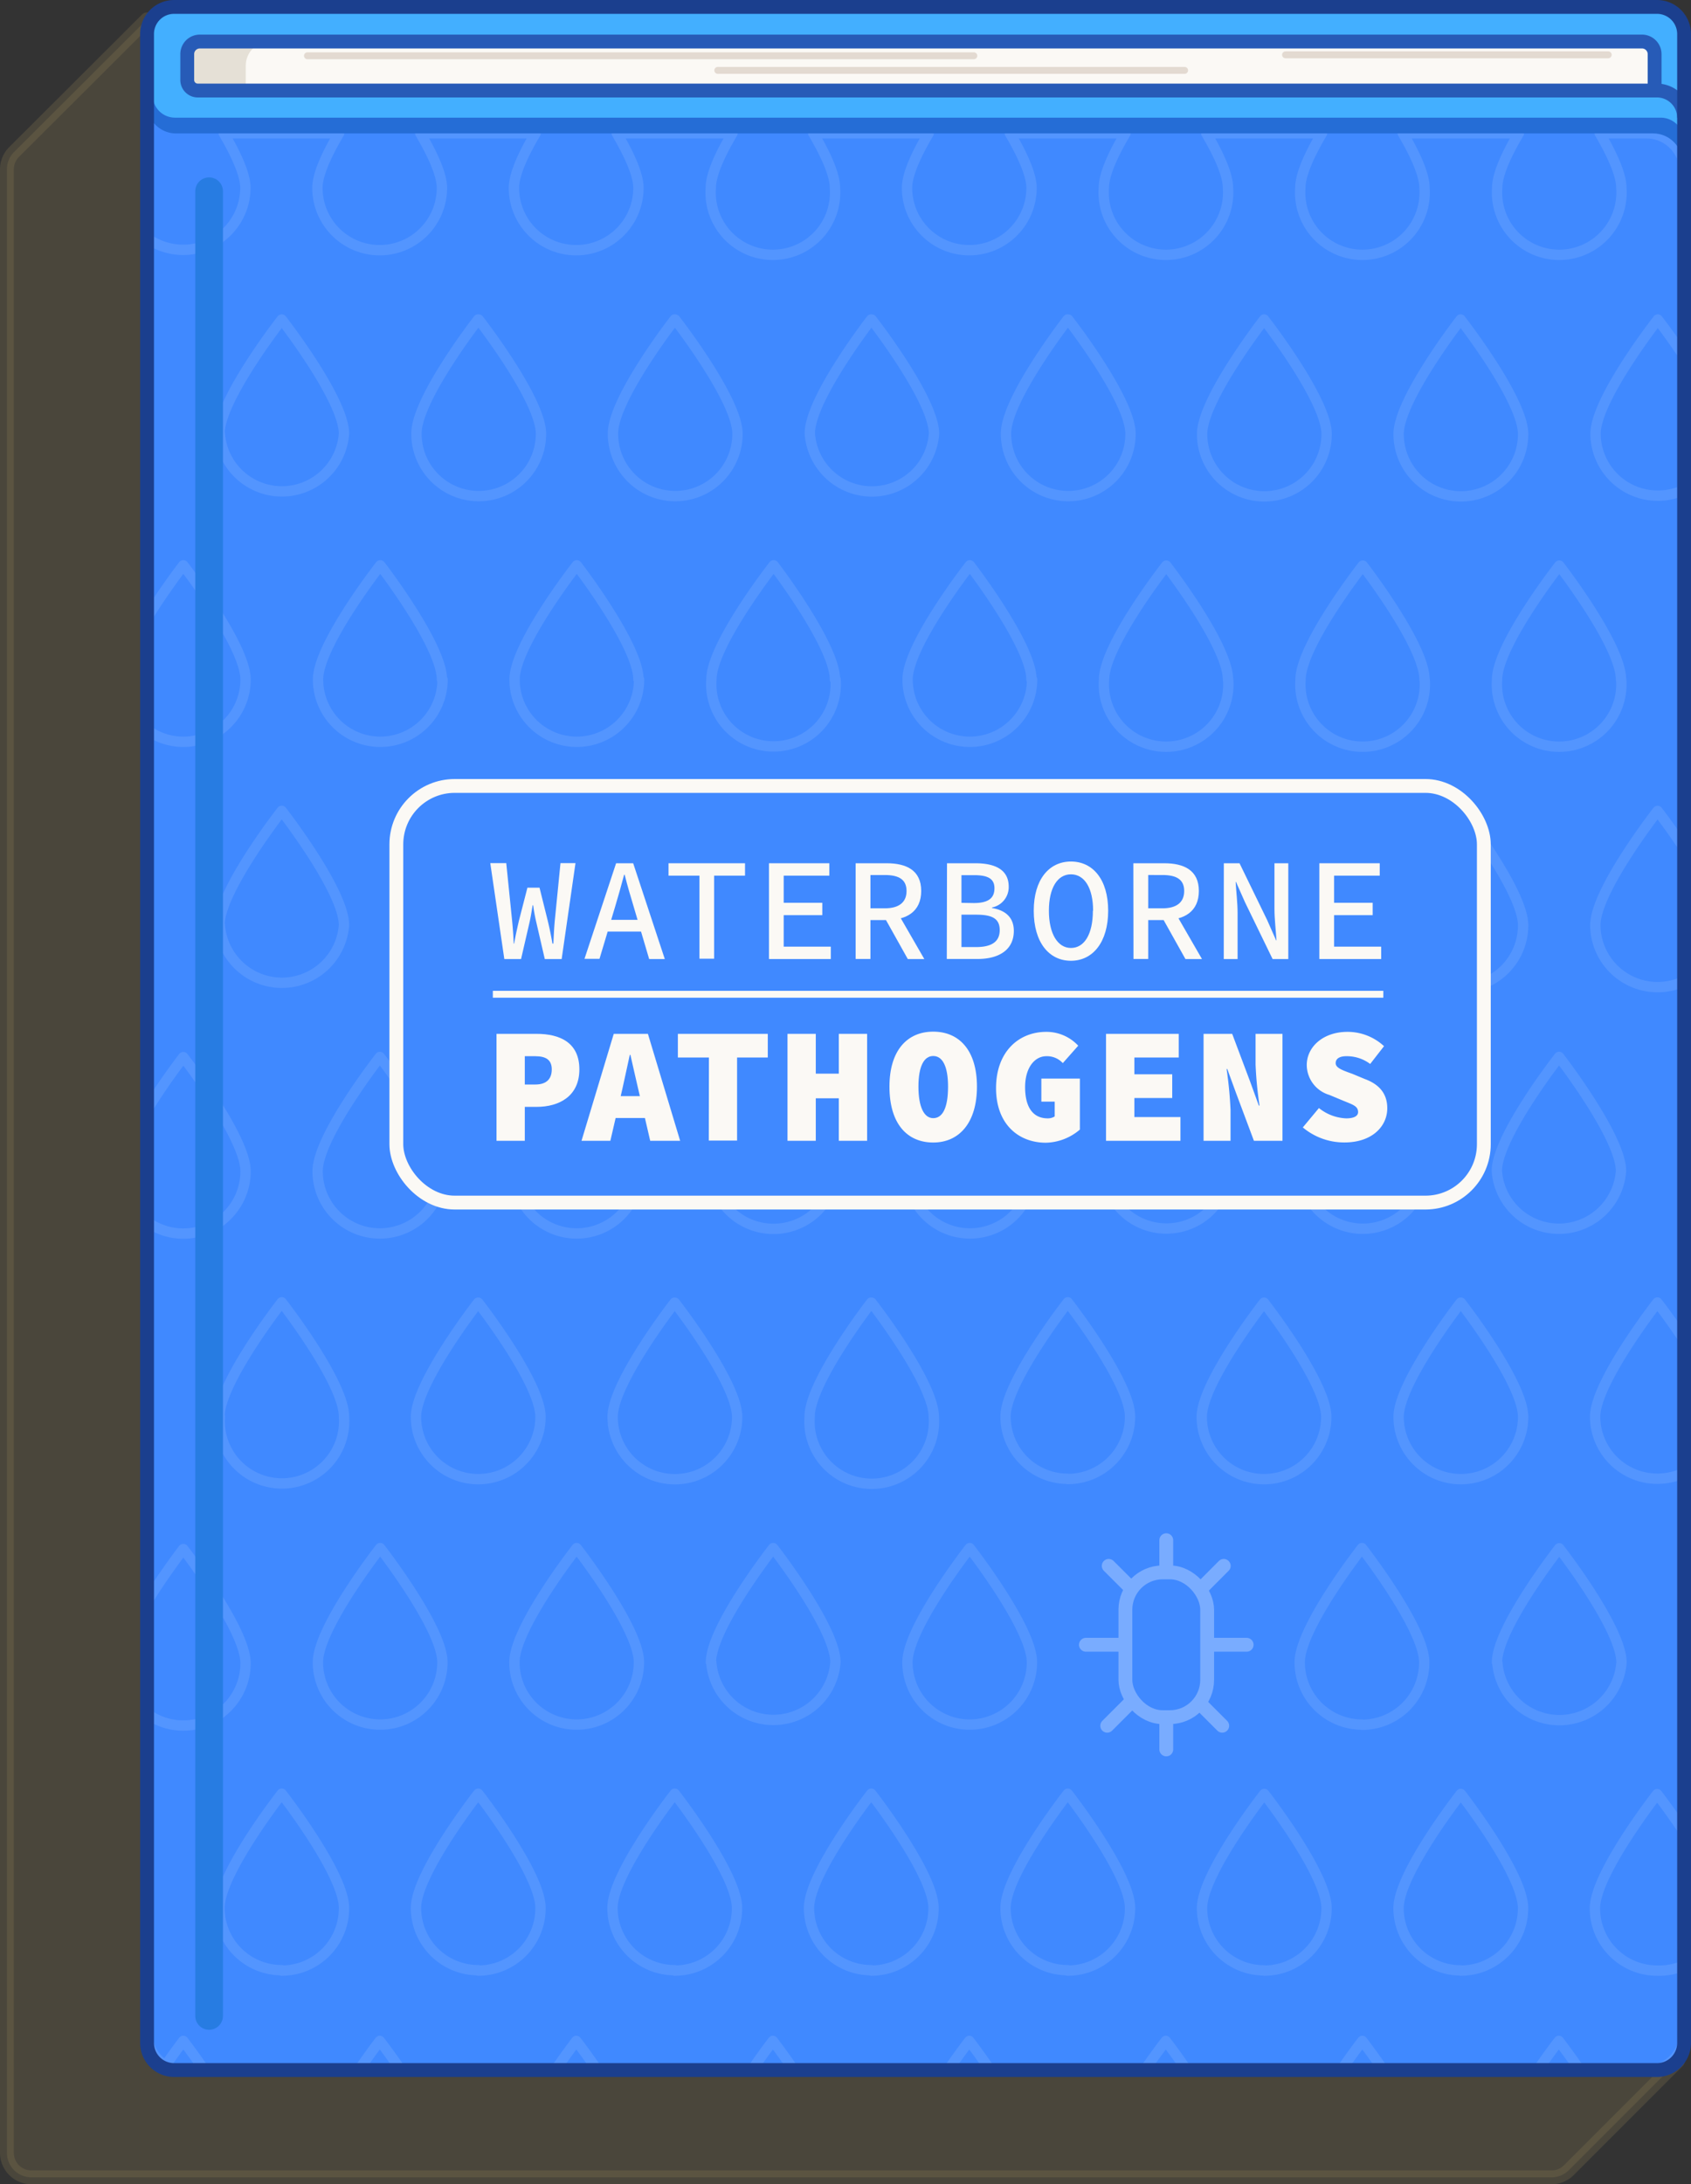 <svg xmlns="http://www.w3.org/2000/svg" xmlns:xlink="http://www.w3.org/1999/xlink" viewBox="0 0 244.47 315.6"><rect x="0" y="0" width="244.47" height="315.6" fill="#333333" stroke="none"/><defs><style>.cls-1{fill:#84754f;stroke:#84754f;opacity:0.29;}.cls-1,.cls-10,.cls-13,.cls-14,.cls-16{stroke-linecap:round;}.cls-1,.cls-13,.cls-14,.cls-7,.cls-8,.cls-9{stroke-linejoin:round;}.cls-1,.cls-11,.cls-13,.cls-14,.cls-15,.cls-8{stroke-width:2px;}.cls-2{fill:#43afff;}.cls-3{fill:#e5e0d6;}.cls-4{fill:#fbf9f5;}.cls-5{fill:#256dd6;}.cls-14,.cls-6,.cls-8,.cls-9{fill:#4089ff;}.cls-10,.cls-11,.cls-13,.cls-15,.cls-16,.cls-7{fill:none;}.cls-13,.cls-14,.cls-7{stroke:#fff;}.cls-7{stroke-width:1.5px;opacity:0.1;}.cls-8,.cls-9{stroke:#fbf9f5;}.cls-10{stroke:#277ce2;stroke-width:4px;}.cls-10,.cls-11,.cls-15,.cls-16{stroke-miterlimit:10;}.cls-11{stroke:#275bb7;}.cls-12{opacity:0.3;}.cls-15{stroke:#1b3f8e;}.cls-16{stroke:#ccbcae;opacity:0.51;}</style></defs><g id="Layer_2" data-name="Layer 2"><g id="books"><path class="cls-1" d="M21.26,2.79,2,22a3.55,3.55,0,0,0-1,2.52V311.05a3.55,3.55,0,0,0,3.56,3.55h219.7a3.52,3.52,0,0,0,2.51-1l15.81-15.81Z"/><rect class="cls-2" x="21.26" y="1" width="222.21" height="283.89" rx="5.52"/><rect class="cls-3" x="27.07" y="5.97" width="212.14" height="282.47" rx="3.51"/><rect class="cls-4" x="35.53" y="5.97" width="203.67" height="282.47" rx="3.51"/><rect class="cls-2" x="21.26" y="13.07" width="222.21" height="282.47" rx="5.52"/><rect class="cls-5" x="21.26" y="16.63" width="222.21" height="282.47" rx="5.52"/><rect class="cls-6" x="21.26" y="13.07" width="222.21" height="286.02" rx="5.52"/><path class="cls-7" d="M239.58,284.73a9,9,0,0,1-9-9c0-5,9-16.5,9-16.5s1.86,2.39,3.89,5.46v-51.9a9,9,0,0,1-12.86-8.09c0-4.95,9-16.5,9-16.5s1.86,2.39,3.89,5.46v-51.9a9,9,0,0,1-12.86-8.08c0-5,9-16.51,9-16.51s1.86,2.4,3.89,5.47V70.75a9,9,0,0,1-12.86-8.08c0-5,9-16.5,9-16.5s1.86,2.39,3.89,5.46V24.78A5.52,5.52,0,0,0,238,19.26h-6.72c1.7,2.91,3.12,5.92,3.12,7.89a9,9,0,1,1-17.95,0c0-2,1.42-5,3.13-7.89H202.81c1.71,2.91,3.13,5.92,3.13,7.89a9,9,0,1,1-17.95,0c0-2,1.42-5,3.13-7.89H174.4c1.71,2.91,3.13,5.92,3.13,7.89a9,9,0,1,1-17.95,0c0-2,1.42-5,3.13-7.89H146c1.71,2.91,3.13,5.92,3.13,7.89a9,9,0,1,1-18,0c0-2,1.42-5,3.13-7.89H117.58c1.71,2.91,3.13,5.92,3.13,7.89a9,9,0,1,1-17.95,0c0-2,1.42-5,3.13-7.89H89.17c1.71,2.91,3.13,5.92,3.13,7.89a9,9,0,1,1-18,0c0-2,1.42-5,3.13-7.89H60.76c1.71,2.91,3.13,5.92,3.13,7.89a9,9,0,1,1-18,0c0-2,1.42-5,3.13-7.89H32.35c1.71,2.91,3.13,5.92,3.13,7.89a9,9,0,0,1-14.22,7.28v28c0,.09,0,.18,0,.26s0,.18,0,.27V89.28c2.46-4,5.24-7.6,5.24-7.6s9,11.55,9,16.5a9,9,0,0,1-9,9,8.88,8.88,0,0,1-5.24-1.71v28c0,.08,0,.17,0,.26s0,.18,0,.27v26.34c2.46-4,5.24-7.6,5.24-7.6s9,11.54,9,16.5a9,9,0,0,1-9,9,8.87,8.87,0,0,1-5.24-1.7v28c0,.09,0,.18,0,.26s0,.18,0,.28v26.34c2.46-4,5.24-7.6,5.24-7.6s9,11.54,9,16.5a9,9,0,0,1-9,9,8.87,8.87,0,0,1-5.24-1.7v28c0,.09,0,.18,0,.26s0,.18,0,.27v17.56a5.52,5.52,0,0,0,2.67,4.72c1.45-2.09,2.57-3.54,2.57-3.54s1.42,1.83,3.13,4.34H51.79c1.7-2.51,3.12-4.34,3.12-4.34s1.42,1.83,3.13,4.34H80.2c1.71-2.51,3.12-4.34,3.12-4.34s1.42,1.83,3.13,4.34h22.16c1.71-2.51,3.13-4.34,3.13-4.34s1.41,1.83,3.12,4.34H137c1.71-2.51,3.13-4.34,3.13-4.34s1.41,1.83,3.12,4.34h22.16c1.71-2.51,3.13-4.34,3.13-4.34s1.42,1.83,3.12,4.34h22.16c1.71-2.51,3.13-4.34,3.13-4.34s1.42,1.83,3.13,4.34h22.15c1.71-2.51,3.13-4.34,3.13-4.34s1.42,1.83,3.13,4.34H238a5.52,5.52,0,0,0,5.52-5.52v-9.75A8.9,8.9,0,0,1,239.58,284.73Zm-5.23-115.52a9,9,0,0,1-17.95,0c0-5,9-16.5,9-16.5S234.35,164.25,234.35,169.21Zm-42.61,35.51a9,9,0,1,1-18,0c0-4.95,9-16.5,9-16.5S191.74,199.77,191.74,204.72Zm-18-71c0-5,9-16.51,9-16.51s9,11.55,9,16.51a9,9,0,0,1-18,0ZM188,169.21c0-5,9-16.5,9-16.5s9,11.54,9,16.5a9,9,0,0,1-17.95,0ZM202.2,133.7c0-5,9-16.51,9-16.51s9,11.55,9,16.51a9,9,0,0,1-18,0Zm9,54.52s9,11.55,9,16.5a9,9,0,1,1-18,0C202.2,199.77,211.17,188.22,211.17,188.22Zm23.18-90a9,9,0,1,1-17.95,0c0-5,9-16.5,9-16.5S234.35,93.23,234.35,98.18Zm-23.18-52s9,11.54,9,16.5a9,9,0,0,1-18,0C202.2,57.71,211.17,46.17,211.17,46.17Zm-5.23,52a9,9,0,1,1-17.95,0c0-5,9-16.5,9-16.5S205.94,93.23,205.94,98.18Zm-23.18-52s9,11.54,9,16.5a9,9,0,0,1-18,0C173.79,57.71,182.76,46.17,182.76,46.17Zm-5.23,52a9,9,0,1,1-17.95,0c0-5,9-16.5,9-16.5S177.53,93.23,177.53,98.18Zm-113.64,71a9,9,0,0,1-18,0c0-5,9-16.5,9-16.5S63.89,164.25,63.89,169.21ZM60.14,133.7c0-5,9-16.51,9-16.51s9,11.55,9,16.51a9,9,0,0,1-18,0Zm9,54.52s9,11.55,9,16.5a9,9,0,1,1-18,0C60.14,199.77,69.12,188.22,69.12,188.22Zm5.23-19c0-5,9-16.5,9-16.5s9,11.54,9,16.5a9,9,0,0,1-18,0Zm14.2-35.51c0-5,9-16.51,9-16.51s9,11.55,9,16.51a9,9,0,0,1-18,0Zm9,54.52s9,11.55,9,16.5a9,9,0,1,1-18,0C88.55,199.77,97.53,188.22,97.53,188.22Zm5.23-19c0-5,9-16.5,9-16.5s9,11.54,9,16.5a9,9,0,0,1-17.95,0ZM117,133.7c0-5,9-16.51,9-16.51s9,11.55,9,16.51a9,9,0,0,1-17.95,0Zm9,54.52s9,11.55,9,16.5a9,9,0,1,1-17.95,0C117,199.77,125.94,188.22,125.94,188.22Zm5.23-19c0-5,9-16.5,9-16.5s9,11.54,9,16.5a9,9,0,0,1-18,0Zm14.21-35.51c0-5,9-16.51,9-16.51s9,11.55,9,16.51a9,9,0,0,1-18,0Zm9-87.53s9,11.54,9,16.5a9,9,0,0,1-18,0C145.38,57.71,154.35,46.17,154.35,46.17Zm-5.23,52a9,9,0,1,1-18,0c0-5,9-16.5,9-16.5S149.12,93.23,149.12,98.18Zm-23.18-52s9,11.54,9,16.5a9,9,0,0,1-17.95,0C117,57.71,125.94,46.17,125.94,46.17Zm-5.23,52a9,9,0,1,1-17.95,0c0-5,9-16.5,9-16.5S120.71,93.23,120.71,98.18Zm-23.18-52s9,11.54,9,16.5a9,9,0,0,1-18,0C88.55,57.71,97.53,46.17,97.53,46.17Zm-5.23,52a9,9,0,1,1-18,0c0-5,9-16.5,9-16.5S92.3,93.23,92.3,98.18Zm-23.18-52s9,11.54,9,16.5a9,9,0,0,1-18,0C60.14,57.71,69.12,46.17,69.12,46.17Zm-5.23,52a9,9,0,1,1-18,0c0-5,9-16.5,9-16.5S63.89,93.23,63.89,98.18ZM31.73,62.67c0-5,9-16.5,9-16.5s9,11.54,9,16.5a9,9,0,0,1-17.95,0Zm0,71c0-5,9-16.51,9-16.51s9,11.55,9,16.51a9,9,0,0,1-17.95,0Zm0,71c0-4.95,9-16.5,9-16.5s9,11.55,9,16.5a9,9,0,1,1-17.95,0Zm9,80a9,9,0,0,1-9-9c0-5,9-16.5,9-16.5s9,11.54,9,16.5A9,9,0,0,1,40.71,284.73Zm5.23-44.49c0-5,9-16.5,9-16.5s9,11.54,9,16.5a9,9,0,0,1-18,0Zm23.18,44.49a9,9,0,0,1-9-9c0-5,9-16.5,9-16.5s9,11.54,9,16.5A9,9,0,0,1,69.12,284.73Zm5.23-44.49c0-5,9-16.5,9-16.5s9,11.54,9,16.5a9,9,0,0,1-18,0Zm23.18,44.49a9,9,0,0,1-9-9c0-5,9-16.5,9-16.5s9,11.54,9,16.5A9,9,0,0,1,97.53,284.73Zm5.23-44.49c0-5,9-16.5,9-16.5s9,11.54,9,16.5a9,9,0,0,1-17.95,0Zm23.18,44.49a9,9,0,0,1-9-9c0-5,9-16.5,9-16.5s9,11.54,9,16.5A9,9,0,0,1,125.94,284.73Zm5.23-44.49c0-5,9-16.5,9-16.5s9,11.54,9,16.5a9,9,0,0,1-18,0Zm23.18,44.49a9,9,0,0,1-9-9c0-5,9-16.5,9-16.5s9,11.54,9,16.5A9,9,0,0,1,154.35,284.73Zm0-71a9,9,0,0,1-9-9c0-4.95,9-16.5,9-16.5s9,11.55,9,16.5A9,9,0,0,1,154.35,213.7Zm5.23-44.49c0-5,9-16.5,9-16.5s9,11.54,9,16.5a9,9,0,0,1-17.95,0Zm23.18,115.52a9,9,0,0,1-9-9c0-5,9-16.5,9-16.5s9,11.54,9,16.5A9,9,0,0,1,182.76,284.73Zm14.12-35.52a9,9,0,0,1-9-9c0-5,9-16.5,9-16.5s9,11.54,9,16.5A9,9,0,0,1,196.88,249.21Zm14.29,35.52a9,9,0,0,1-9-9c0-5,9-16.5,9-16.5s9,11.54,9,16.5A9,9,0,0,1,211.17,284.73Zm5.23-44.49c0-5,9-16.5,9-16.5s9,11.54,9,16.5a9,9,0,0,1-17.95,0Z"/><rect class="cls-8" x="57.3" y="113.56" width="157.22" height="60.2" rx="8.44"/><path class="cls-4" d="M70.88,124.71h2.31l.85,8.35c.11,1.17.17,1.94.23,3.28h.06c.24-1.34.42-2.11.68-3.26l1.24-4.82H78l1.2,4.82c.27,1.14.43,1.91.67,3.26H80c.07-1.35.1-2.12.2-3.26l.83-8.37H83.2l-2,13.86H78.76l-1.21-5.24a25.49,25.49,0,0,1-.47-2.53H77c-.14.84-.26,1.68-.46,2.53l-1.21,5.24H72.91Z"/><path class="cls-4" d="M89.07,124.73h2.47l4.57,13.84H93.85L91.61,131c-.45-1.5-.9-3-1.3-4.61h-.08c-.42,1.57-.85,3.11-1.3,4.61l-2.26,7.54H84.5Zm-2,8.18h6.42v1.69H87.06Z"/><path class="cls-4" d="M101.12,126.52H96.65v-1.79h11.06v1.79h-4.47v12h-2.12Z"/><path class="cls-4" d="M111.17,124.73h8.73v1.79h-6.6v3.92h5.58v1.79H113.3v4.55h6.81v1.79h-8.94Z"/><path class="cls-4" d="M123.7,124.73h4.48c2.84,0,5,1,5,4s-2.14,4.21-5,4.21h-2.34v5.62H123.7Zm4.23,6.51c2,0,3.13-.84,3.13-2.5s-1.11-2.31-3.13-2.31h-2.09v4.81Zm1.43-.07,4.27,7.4h-2.39l-3.47-6.2Z"/><path class="cls-4" d="M136.91,124.73H141c2.84,0,4.83.91,4.83,3.39a3,3,0,0,1-2.41,3v.08c2,.33,3.15,1.41,3.15,3.3,0,2.75-2.16,4.06-5.24,4.06h-4.45Zm3.86,5.75c2.15,0,3-.73,3-2.14s-1-1.89-2.95-1.89H139v4Zm.34,6.36c2.19,0,3.42-.73,3.42-2.45s-1.17-2.23-3.42-2.23H139v4.68Z"/><path class="cls-4" d="M149.45,131.59c0-4.52,2.22-7.11,5.38-7.11s5.38,2.59,5.38,7.11-2.21,7.23-5.38,7.23S149.45,136.17,149.45,131.59Zm8.58,0c0-3.33-1.27-5.26-3.2-5.26s-3.19,1.93-3.19,5.26,1.27,5.38,3.19,5.38S158,135,158,131.59Z"/><path class="cls-4" d="M163.85,124.73h4.47c2.84,0,5,1,5,4s-2.14,4.21-5,4.21H166v5.62h-2.13Zm4.22,6.51c2,0,3.13-.84,3.13-2.5s-1.11-2.31-3.13-2.31H166v4.81Zm1.43-.07,4.27,7.4h-2.39l-3.47-6.2Z"/><path class="cls-4" d="M176.93,124.73h2.27l4,8.22,1.29,2.92h.05c-.08-1.4-.29-3.05-.29-4.56v-6.58h2v13.84h-2.27l-4-8.23-1.29-2.91h-.05c.08,1.44.28,3,.28,4.5v6.64h-2Z"/><path class="cls-4" d="M190.74,124.73h8.73v1.79h-6.6v3.92h5.58v1.79h-5.58v4.55h6.81v1.79h-8.94Z"/><path class="cls-4" d="M71.78,149.38h5.8c3.33,0,6.18,1.23,6.18,5.13s-2.94,5.42-6.18,5.42H75.87v4.9H71.78Zm5.61,7.32c1.62,0,2.38-.81,2.38-2.19s-.86-1.9-2.38-1.9H75.87v4.09Z"/><path class="cls-4" d="M88.73,149.38h4.94l4.66,15.45H94l-1.74-7.51c-.33-1.48-.78-3.33-1.12-4.9h-.09c-.34,1.57-.74,3.42-1.07,4.9l-1.74,7.51H84.07Zm-1.31,9h7.51v3.16H87.42Z"/><path class="cls-4" d="M102.49,152.8H98v-3.42h13v3.42h-4.44v12h-4.09Z"/><path class="cls-4" d="M113.85,149.38h4.09v5.75h3.33v-5.75h4.09v15.45h-4.09v-6.14h-3.33v6.14h-4.09Z"/><path class="cls-4" d="M128.59,157c0-5.23,2.57-7.94,6.33-7.94s6.32,2.71,6.32,7.94-2.57,8.08-6.32,8.08S128.59,162.4,128.59,157Zm8.47,0c0-2.95-.81-4.42-2.14-4.42s-2.14,1.47-2.14,4.42.81,4.56,2.14,4.56S137.06,160.12,137.06,157Z"/><path class="cls-4" d="M144,157.22c0-5.23,3.25-8.13,7.27-8.13a6.28,6.28,0,0,1,4.61,2l-2.23,2.52a3.08,3.08,0,0,0-2.38-1c-1.69,0-3.07,1.66-3.07,4.47s1.07,4.51,3.28,4.51a1.83,1.83,0,0,0,1-.28v-2.14h-1.93v-3.33h5.57v7.37a7.8,7.8,0,0,1-4.92,1.9C147.32,165.11,144,162.5,144,157.22Z"/><path class="cls-4" d="M159.9,149.38h10.51v3.42H164v2.42h5.47v3.43H164v2.75h6.66v3.43H159.9Z"/><path class="cls-4" d="M174,149.38h4.14l2.59,6.89,1.26,3.47h.1a54.94,54.94,0,0,1-.57-5.9v-4.46h3.89v15.45h-4.13l-2.59-6.92-1.26-3.45h-.1a57.84,57.84,0,0,1,.57,5.9v4.47H174Z"/><path class="cls-4" d="M188.35,162.9l2.33-2.8a6.68,6.68,0,0,0,3.94,1.49c1.24,0,1.72-.4,1.72-.9,0-.9-.81-1.09-2.24-1.69l-1.92-.8a4.54,4.54,0,0,1-3.26-4.31c0-2.64,2.38-4.8,5.89-4.8a7.76,7.76,0,0,1,5.28,2.07l-2,2.57a5.61,5.61,0,0,0-3.47-1.12c-.91,0-1.52.33-1.52,1s.88,1,2.42,1.55l1.78.74c2.07.76,3.26,2.09,3.26,4.23,0,2.61-2.19,4.94-6.18,4.94A9.29,9.29,0,0,1,188.35,162.9Z"/><line class="cls-9" x1="71.25" y1="143.66" x2="199.99" y2="143.66"/><line class="cls-10" x1="30.23" y1="27.63" x2="30.23" y2="291.28"/><path class="cls-5" d="M21.26,13.07v2a4.2,4.2,0,0,0,4.2,4.21H239a4.21,4.21,0,0,1,4.21,4.21v1l.15-8a3.32,3.32,0,0,0-3.32-3.39Z"/><path class="cls-2" d="M239.63,12.89H22.08v.89A3.22,3.22,0,0,0,25.31,17H240.08a3.34,3.34,0,0,1,3.34,3.39l0,1.2V16.68A3.78,3.78,0,0,0,239.63,12.89Z"/><path class="cls-11" d="M243.47,17a3.93,3.93,0,0,0-3.92-3.92H28.6a1.52,1.52,0,0,1-1.53-1.53V7.79A1.82,1.82,0,0,1,28.89,6h208.5a1.83,1.83,0,0,1,1.82,1.82v4.72"/><g class="cls-12"><line class="cls-13" x1="168.61" y1="222.54" x2="168.61" y2="229.97"/><line class="cls-13" x1="168.61" y1="245.34" x2="168.61" y2="252.77"/><line class="cls-13" x1="156.99" y1="237.65" x2="164.42" y2="237.65"/><line class="cls-13" x1="172.79" y1="237.65" x2="180.23" y2="237.65"/><line class="cls-13" x1="160.29" y1="226.25" x2="165.55" y2="231.51"/><line class="cls-13" x1="171.67" y1="231.51" x2="176.92" y2="226.25"/><line class="cls-13" x1="160.07" y1="249.35" x2="165.33" y2="244.09"/><line class="cls-13" x1="171.44" y1="244.09" x2="176.7" y2="249.35"/><rect class="cls-14" x="162.7" y="227.19" width="11.82" height="20.92" rx="5.39"/></g><path class="cls-15" d="M239.55,1H25.18a3.91,3.91,0,0,0-3.92,3.92V295.18a3.92,3.92,0,0,0,3.92,3.92H239.55a3.93,3.93,0,0,0,3.92-3.92V4.92A3.92,3.92,0,0,0,239.55,1Z"/><line class="cls-16" x1="44.45" y1="8.06" x2="140.79" y2="8.06"/><line class="cls-16" x1="103.77" y1="10.17" x2="171.26" y2="10.17"/><line class="cls-16" x1="185.85" y1="7.92" x2="232.5" y2="7.92"/></g></g></svg>